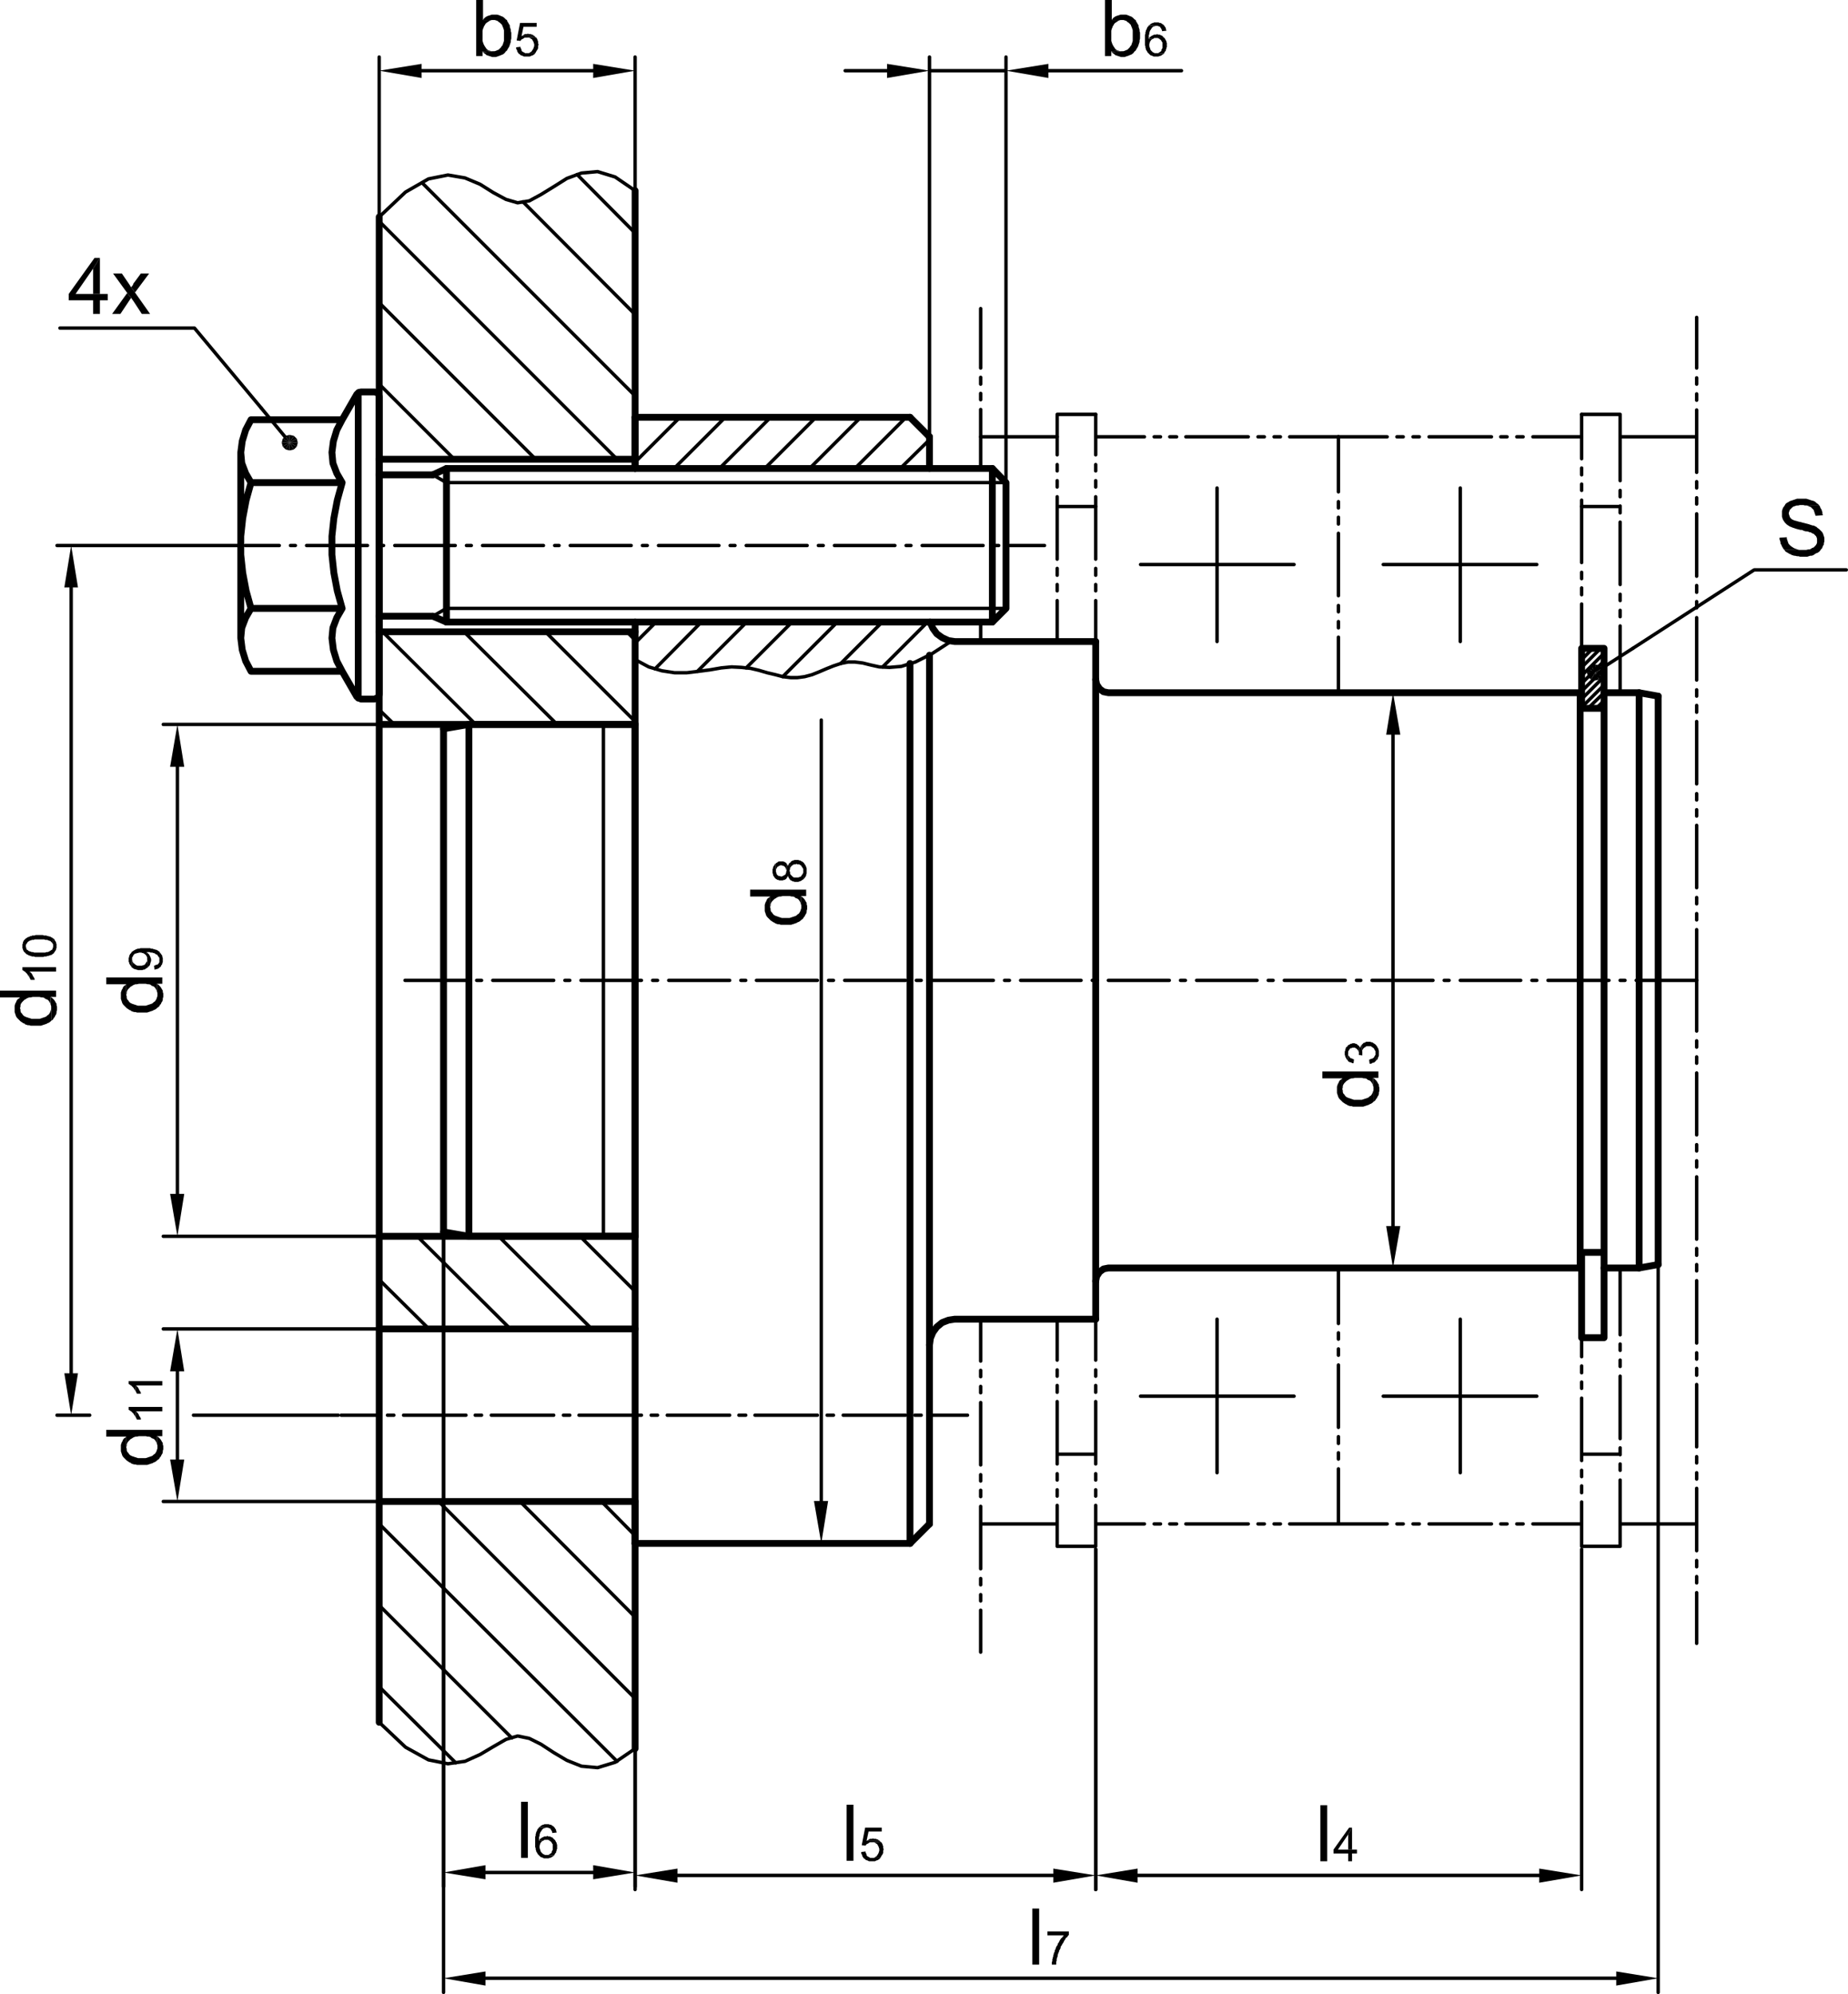 <?xml version="1.0" encoding="UTF-8"?>
<svg xmlns="http://www.w3.org/2000/svg" id="Ebene_1" viewBox="0 0 227.49 245.43">
  <defs>
    <style>.cls-1,.cls-2{fill:#000;stroke-width:0px;}.cls-2{fill-rule:evenodd;}.cls-3{stroke-width:.42px;}.cls-3,.cls-4{fill:none;stroke:#000;stroke-linecap:round;stroke-linejoin:round;}.cls-4{stroke-width:.84px;}</style>
  </defs>
  <path class="cls-3" d="M59.76,243.48h139.2M204.12,156v89.22M54.6,151.92v93.3"></path>
  <polyline class="cls-2" points="59.76 242.64 59.76 244.38 54.6 243.48"></polyline>
  <polyline class="cls-2" points="198.96 242.64 198.96 244.38 204.12 243.48"></polyline>
  <rect class="cls-1" x="127.08" y="234.9" width=".84" height="6.9"></rect>
  <polyline class="cls-2" points="131.58 237.72 128.94 237.72 128.94 238.2 130.92 238.2 130.92 238.26 130.8 238.38 130.74 238.5 130.62 238.56 130.56 238.68 130.5 238.74 130.32 239.1 130.26 239.16 130.2 239.28 130.2 239.34 130.14 239.46 130.08 239.52 129.96 239.76 129.96 239.88 129.9 239.94 129.84 240.06 129.84 240.18 129.72 240.42 129.72 240.54 129.66 240.6 129.66 240.78 129.6 240.9 129.6 241.02 129.54 241.14 129.54 241.38 129.48 241.5 129.48 241.8 130.02 241.8 130.02 241.44 130.08 241.32 130.08 241.08 130.14 240.96 130.14 240.9 130.2 240.78 130.2 240.6 130.26 240.48 130.26 240.42 130.32 240.3 130.38 240.18 130.38 240.06 130.44 240 130.56 239.76 130.56 239.64 130.62 239.52 130.68 239.46 130.8 239.22 130.86 239.16 131.04 238.8 131.1 238.74 131.22 238.5 131.34 238.44 131.4 238.38 131.46 238.26 131.58 238.14"></polyline>
  <path class="cls-3" d="M21.84,146.94v-52.56M46.38,89.16h-26.28M46.38,152.16h-26.28"></path>
  <polyline class="cls-2" points="20.94 146.94 22.68 146.94 21.84 152.16"></polyline>
  <polyline class="cls-2" points="20.94 94.38 22.68 94.38 21.84 89.16"></polyline>
  <polyline class="cls-2" points="19.32 122.04 19.38 122.22 19.38 124.02 19.56 123.9 19.68 123.72 19.74 123.6 19.8 123.6 19.86 123.42 19.98 123.24 20.04 123.06 20.04 122.88 20.1 122.7 20.1 122.28 20.04 122.1 20.04 121.92 19.92 121.74 19.86 121.62 19.74 121.44 19.5 121.2 19.32 121.08"></polyline>
  <polyline class="cls-2" points="14.88 122.52 14.88 122.94 15 123.3 15.06 123.48 15.18 123.66 15.6 124.08 15.96 124.32 16.14 124.38 16.14 124.44 16.5 124.56 16.68 124.56 16.86 124.62 18.12 124.62 18.84 124.38 18.9 124.32 19.08 124.26 19.26 124.14 19.38 124.02 19.38 122.4 19.38 122.58 19.32 122.76 19.26 122.94 19.2 123.06 19.08 123.24 18.9 123.36 18.78 123.48 18.66 123.54 17.94 123.78 16.98 123.78 16.26 123.54 16.02 123.42 15.9 123.3 15.78 123.12 15.66 123 15.6 122.82 15.6 122.64 15.54 122.46 15.54 121.14 15.42 121.26 15.24 121.38 15.12 121.56 15.06 121.74 15 121.8 14.88 122.16 14.88 122.34"></polyline>
  <polyline class="cls-2" points="13.08 120.3 13.08 121.14 15.54 121.14 15.54 122.46 15.6 122.28 15.6 122.1 15.66 121.92 15.78 121.74 16.08 121.44 16.2 121.38 16.38 121.26 16.5 121.2 16.68 121.14 16.86 121.14 17.1 121.08 17.94 121.08 18.18 121.14 18.36 121.14 18.54 121.2 18.66 121.32 18.84 121.38 18.96 121.44 19.08 121.56 19.2 121.74 19.26 121.86 19.32 122.04 19.32 121.08 19.98 121.08 19.98 120.3"></polyline>
  <polyline class="cls-2" points="18.96 118.86 19.02 119.34 19.08 119.34 19.2 119.28 19.32 119.28 19.56 119.16 19.68 119.04 19.8 118.98 19.8 118.92 19.86 118.8 19.92 118.74 19.98 118.62 19.98 118.5 20.04 118.44 20.04 117.9 19.98 117.78 19.98 117.66 19.92 117.54 19.86 117.48 19.8 117.36 19.68 117.24 19.62 118.14 19.62 118.44 19.56 118.5 19.5 118.62 19.44 118.68 19.32 118.74 19.2 118.74 19.14 118.8"></polyline>
  <polyline class="cls-2" points="18 117.6 18.12 117.84 18.12 118.08 18.24 119.04 18.24 118.98 18.36 118.92 18.42 118.8 18.48 118.74 18.48 118.62 18.54 118.5 18.54 118.38 18.6 118.32 18.6 118.02 18.54 117.9 18.54 117.84 18.36 117.48 18.06 117.18"></polyline>
  <polyline class="cls-2" points="16.2 119.04 16.26 119.1 16.38 119.16 16.44 119.22 16.56 119.28 16.68 119.28 16.74 119.34 16.86 119.34 16.98 119.4 17.52 119.4 17.64 119.34 17.76 119.34 17.88 119.28 17.94 119.22 18.06 119.16 18.12 119.1 18.24 119.04 18.12 118.08 18.12 118.26 18.06 118.38 18 118.44 17.94 118.56 17.88 118.62 17.88 118.68 17.76 118.74 17.7 118.8 17.58 118.8 17.46 118.86 16.92 118.86 16.68 118.74 16.56 118.62 16.44 118.56 16.38 118.44 16.32 118.38 16.32 118.26 16.26 118.14 16.26 118.02"></polyline>
  <polyline class="cls-2" points="15.84 118.08 15.84 118.38 15.9 118.44 15.9 118.56 15.96 118.68 16.02 118.74 16.08 118.86 16.14 118.92 16.2 119.04 16.26 118.02 16.26 117.84 16.32 117.78 16.38 117.66 16.44 117.54 16.62 117.36 16.74 117.36 16.86 117.3 16.98 117.3 17.1 117.24 17.4 117.24 17.52 117.3 17.64 117.3 17.7 117.36 17.82 117.42 18 117.6 18.06 117.18 18.42 117.18 18.54 117.24 18.78 117.24 18.84 117.3 18.96 117.3 19.08 117.36 19.14 117.42 19.26 117.48 19.32 117.48 19.38 117.54 19.44 117.66 19.5 117.72 19.56 117.84 19.62 117.9 19.62 118.14 19.68 117.24 19.62 117.12 19.5 117.06 19.44 117 19.2 116.88 19.08 116.88 19.02 116.82 18.9 116.82 18.78 116.76 18.6 116.76 18.48 116.7 17.28 116.7 17.16 116.76 16.92 116.76 16.86 116.82 16.74 116.82 16.68 116.88 16.44 117 16.38 117.06 16.26 117.12 16.2 117.18 16.14 117.3 16.02 117.42 15.96 117.54 15.9 117.66 15.9 117.78 15.84 117.9 15.84 117.96"></polyline>
  <path class="cls-3" d="M8.76,169.02v-96.72M29.82,67.14H7.02M41.64,174.18h-17.82"></path>
  <polyline class="cls-2" points="7.92 169.02 9.6 169.02 8.76 174.18"></polyline>
  <polyline class="cls-2" points="7.92 72.3 9.6 72.3 8.76 67.14"></polyline>
  <polyline class="cls-2" points="6.24 123.66 6.3 123.84 6.3 125.64 6.48 125.52 6.6 125.34 6.66 125.22 6.72 125.22 6.78 125.04 6.9 124.86 6.96 124.68 6.96 124.5 7.02 124.32 7.02 123.9 6.96 123.72 6.96 123.54 6.84 123.36 6.78 123.24 6.66 123.06 6.42 122.82 6.24 122.7"></polyline>
  <polyline class="cls-2" points="1.8 124.14 1.8 124.56 1.86 124.74 1.92 124.92 1.98 125.1 2.1 125.28 2.52 125.7 2.88 125.94 3.06 126 3.06 126.06 3.42 126.18 3.6 126.18 3.78 126.24 5.04 126.24 5.76 126 5.82 125.94 6 125.88 6.18 125.76 6.3 125.64 6.3 124.02 6.3 124.2 6.24 124.38 6.18 124.56 6.12 124.68 6 124.86 5.82 124.98 5.7 125.1 5.58 125.16 4.86 125.4 3.9 125.4 3.18 125.16 2.94 125.04 2.82 124.92 2.7 124.74 2.58 124.62 2.52 124.44 2.52 124.26 2.46 124.08 2.46 122.76 2.34 122.88 2.16 123 2.04 123.18 1.98 123.36 1.92 123.42 1.8 123.78 1.8 123.96"></polyline>
  <polyline class="cls-2" points="0 121.92 0 122.76 2.46 122.76 2.46 124.08 2.52 123.9 2.52 123.72 2.58 123.54 2.7 123.36 3 123.06 3.12 123 3.3 122.88 3.42 122.82 3.6 122.76 3.78 122.76 4.02 122.7 4.86 122.7 5.1 122.76 5.28 122.76 5.46 122.82 5.58 122.94 5.76 123 5.88 123.06 6 123.18 6.12 123.36 6.18 123.48 6.24 123.66 6.24 122.7 6.9 122.7 6.9 121.92"></polyline>
  <polyline class="cls-2" points="3.6 120.24 3.78 120.6 4.26 120.6 4.26 120.48 4.14 120.24 4.08 120.18 4.02 120.06 4.02 120 3.96 119.94 3.9 119.82 3.66 119.58"></polyline>
  <polyline class="cls-2" points="2.76 119.04 2.76 119.4 2.88 119.46 2.94 119.52 3.06 119.58 3.36 119.88 3.42 120 3.48 120.06 3.54 120.18 3.6 120.24 3.66 119.58 6.9 119.58 6.9 119.04"></polyline>
  <polyline class="cls-2" points="3.18 117.36 3.24 117.42 3.48 117.54 3.54 117.6 3.66 117.6 3.72 117.66 3.84 117.66 3.9 117.72 4.2 117.72 4.32 117.78 5.34 117.78 5.46 117.72 5.7 117.72 5.82 117.66 5.94 117.66 6.06 117.6 6.12 117.6 6.24 117.54 6.3 117.54 6.42 117.48 6.54 117.36 6.6 117.36 6.66 117.24 6.72 117.18 6.78 117.06 6.84 117 6.9 116.88 6.9 116.76 6.96 116.7 6.96 116.16 6.9 116.1 6.9 115.98 6.84 115.86 6.78 115.8 6.66 115.56 6.54 115.5 6.54 116.58 6.48 116.7 6.48 116.76 6.42 116.88 6.3 116.94 6.24 117 6.18 117 6.06 117.12 6 117.12 5.88 117.18 5.7 117.18 5.58 117.24 4.2 117.24 4.08 117.18 3.9 117.18 3.78 117.12 3.72 117.12 3.6 117.06 3.54 117.06 3.42 116.94 3.3 116.88 3.24 116.76 3.24 116.64 3.18 116.58 3.18 116.46"></polyline>
  <polyline class="cls-2" points="2.76 116.46 2.76 116.7 2.82 116.82 2.82 116.88 2.94 117.12 3.18 117.36 3.18 116.28 3.24 116.22 3.3 116.1 3.36 116.04 3.42 115.92 3.54 115.86 3.6 115.8 3.66 115.8 3.72 115.74 3.84 115.74 3.9 115.68 4.14 115.68 4.26 115.62 5.46 115.62 5.58 115.68 5.82 115.68 5.94 115.74 6 115.74 6.06 115.8 6.18 115.8 6.42 116.04 6.48 116.16 6.54 116.22 6.54 116.46 6.54 115.5 6.48 115.44 6.24 115.32 6.18 115.26 6 115.26 5.94 115.2 5.82 115.2 5.7 115.14 5.4 115.14 5.28 115.08 4.38 115.08 4.26 115.14 3.96 115.14 3.9 115.2 3.78 115.2 3.54 115.32 3.48 115.32 3.36 115.38 3.3 115.44 3.18 115.5 2.94 115.74 2.82 115.98 2.82 116.1 2.76 116.22 2.76 116.34"></polyline>
  <line class="cls-3" x1="11.04" y1="174.18" x2="7.02" y2="174.18"></line>
  <path class="cls-4" d="M78.18,51.36v6.3M112.02,81.66v108.3M114.42,53.76v3.9"></path>
  <path class="cls-3" d="M114.6,174.18h4.5M112.62,174.18h.78M103.8,174.18h7.68M101.82,174.18h.78M92.94,174.18h7.68M90.96,174.18h.84M82.14,174.18h7.68M80.16,174.18h.78M71.28,174.18h7.68M69.36,174.18h.78M60.48,174.18h7.68M58.5,174.18h.78M49.68,174.18h7.68M47.7,174.18h.78M42,174.18h4.5"></path>
  <line class="cls-4" x1="78.18" y1="189.96" x2="112.02" y2="189.96"></line>
  <path class="cls-3" d="M201.42,120.66h7.44M199.44,120.66h.6M190.56,120.66h7.5M188.58,120.66h.6M179.76,120.66h7.44M177.78,120.66h.6M168.9,120.66h7.5M166.98,120.66h.54M158.1,120.66h7.5M156.12,120.66h.6M147.3,120.66h7.44M145.32,120.66h.6M136.44,120.66h7.5M134.46,120.66h.6M125.64,120.66h7.44M123.66,120.66h.6M114.78,120.66h7.5M112.8,120.66h.6M103.98,120.66h7.5M102,120.66h.6M93.12,120.66h7.5M91.2,120.66h.6M82.32,120.66h7.5M80.34,120.66h.6M71.52,120.66h7.44M69.54,120.66h.6M60.66,120.66h7.5M58.68,120.66h.6M49.86,120.66h7.5"></path>
  <path class="cls-4" d="M54.6,89.7v61.92M78.18,89.16v63M57.72,89.16v63"></path>
  <line class="cls-3" x1="74.28" y1="89.16" x2="74.28" y2="152.16"></line>
  <path class="cls-4" d="M194.7,79.8h2.76M194.7,87.18h2.76M194.7,154.14h2.76M197.46,154.14v10.5h-2.76M197.46,79.8v7.38M194.7,164.64v-10.5M194.52,87.18h.18v-7.38M194.7,154.14h-.18M194.52,85.26v70.8M197.46,87.18v66.96M201.78,85.26v70.8M204.12,85.68v69.96M134.88,83.64v74.04M134.88,78.96v83.4M78.18,89.16h-20.46l-3.12.54M78.18,152.16h-20.46l-3.12-.54"></path>
  <path class="cls-3" d="M194.7,80.22l.42-.42M194.7,81.18l1.38-1.38M194.7,82.14l2.34-2.34M194.7,83.16l2.76-2.76M194.7,84.12l2.76-2.76M194.7,85.08l2.76-2.76M194.7,86.04l2.76-2.76M194.7,87.06l2.76-2.76M195.48,87.18l1.98-1.92M196.5,87.18l.96-.96"></path>
  <path class="cls-4" d="M78.18,51.36h33.84M114.48,76.56l.36.78.48.66.66.48.78.36.78.12h17.34M204.12,85.68l-2.34-.42h-4.32M134.88,83.64l.12.6.36.54.48.36.6.12M136.44,85.26h58.08M204.12,155.64l-2.34.42h-4.32M194.52,156.06h-58.08l-.6.12-.48.36-.36.54-.12.6M117.54,162.36h17.34M117.54,162.36l-.78.12-.78.3-.66.54-.48.66-.3.72-.12.84M112.02,189.96l2.4-2.4"></path>
  <path class="cls-3" d="M108.66,82.08l5.52-5.52M103.5,81.66l5.1-5.1M96.36,83.28l6.72-6.72M91.86,82.2l5.64-5.64M85.86,82.62l6.06-6.06M80.64,82.32l5.7-5.76M78.18,79.14l2.58-2.58M110.82,57.66l3.6-3.54M105.24,57.66l6.3-6.3M99.66,57.66l6.3-6.3M94.14,57.66l6.3-6.3M88.56,57.66l6.3-6.3M82.98,57.66l6.3-6.3M78.18,56.88l5.52-5.52"></path>
  <path class="cls-4" d="M78.18,23.46v34.2M46.68,26.7v185.28M112.02,51.36l2.4,2.4"></path>
  <path class="cls-3" d="M78.18,81.18l1.68.9,1.62.48,1.56.24h1.5l1.5-.18,1.38-.18,1.38-.24,1.26-.12,1.2.06,1.14.12,1.02.24,1.02.3,1.02.24.9.24.96.12h.84l.9-.12.9-.24.9-.36.84-.36.9-.36.9-.3.9-.18h.84l.96.12.96.24,1.08.24,1.26.06,1.44-.12,1.74-.54,2.04-1.02,2.4-1.56M46.68,26.7l3.24-3.06,2.82-1.62,2.4-.48,2.1.36,1.86.78,1.62,1.02,1.56.84,1.44.42,1.44-.24,1.44-.78,1.56-.96,1.62-1.02,1.8-.66,1.98-.18,2.16.66,2.46,1.68"></path>
  <path class="cls-4" d="M78.18,89.16h-31.5M46.68,56.52h31.5M46.68,77.76h31.5"></path>
  <polyline class="cls-3" points="46.68 211.98 49.92 215.04 52.74 216.6 55.14 217.08 57.24 216.78 59.1 215.94 60.72 214.98 62.28 214.08 63.72 213.66 65.16 213.96 66.6 214.68 68.16 215.7 69.78 216.66 71.58 217.38 73.56 217.56 75.72 216.9 78.18 215.22"></polyline>
  <path class="cls-4" d="M114.42,165.54v-84.9,106.92M78.18,152.16h-31.5M78.18,184.8v30.42"></path>
  <path class="cls-3" d="M164.76,78.42v6.84M164.76,76.5v.78M164.76,74.52v.78M164.76,65.64v7.68M164.76,63.66v.84M164.76,61.74v.78M164.76,53.76v6.78M194.7,56.46v-5.46M194.7,58.44v-.84M194.7,60.36v-.78M194.7,69.24v-7.68M194.7,71.22v-.78M194.7,73.2v-.84M194.7,79.8v-5.46M134.88,73.92v5.04M134.88,71.94v.78M134.88,69.96v.84M134.88,61.14v7.68M134.88,59.16v.78M134.88,57.18v.78M134.88,51v4.98"></path>
  <line class="cls-4" x1="78.18" y1="76.56" x2="78.18" y2="189.96"></line>
  <path class="cls-3" d="M149.82,162.36v9.48h-9.42M149.82,181.26v-9.42h9.48M179.76,162.36v9.48h-9.48M179.76,181.26v-9.42h9.42M179.76,78.96v-9.48h9.42M179.76,60.06v9.42h-9.48M140.4,69.48h9.42v-9.42M149.82,78.96v-9.48h9.48"></path>
  <path class="cls-4" d="M46.68,184.8h31.5M46.68,163.56h31.5"></path>
  <path class="cls-3" d="M21.84,179.64v-10.86M46.38,163.56h-26.28M46.38,184.8h-26.28M78.18,78.78l-1.02-1.02M78.18,88.8l-11.04-11.04M68.58,89.16l-11.46-11.4M58.56,89.16l-11.46-11.4M48.54,89.16l-1.86-1.8M78.18,158.94l-6.78-6.78M72.84,163.56l-11.46-11.4M62.82,163.56l-11.46-11.4M52.8,163.56l-6.12-6.06M188.7,53.76h6M186.72,53.76h.78M184.74,53.76h.78M175.92,53.76h7.68M173.94,53.76h.78M171.96,53.76h.78M164.76,53.76h6M120.72,53.76h9.42"></path>
  <polyline class="cls-2" points="20.94 179.64 22.68 179.64 21.84 184.8"></polyline>
  <polyline class="cls-2" points="20.94 168.78 22.68 168.78 21.84 163.56"></polyline>
  <polyline class="cls-2" points="19.32 177.72 19.38 177.9 19.38 179.7 19.56 179.58 19.68 179.4 19.74 179.28 19.8 179.28 19.86 179.1 19.98 178.92 20.04 178.74 20.04 178.56 20.1 178.38 20.1 177.96 20.04 177.78 20.04 177.6 19.92 177.42 19.86 177.3 19.74 177.12 19.5 176.88 19.32 176.76"></polyline>
  <polyline class="cls-2" points="14.88 178.2 14.88 178.62 15.06 179.16 15.18 179.34 15.6 179.76 15.96 180 16.14 180.06 16.14 180.12 16.5 180.24 16.68 180.24 16.86 180.3 18.12 180.3 18.84 180.06 18.9 180 19.08 179.94 19.26 179.82 19.38 179.7 19.38 178.08 19.38 178.26 19.26 178.62 19.2 178.74 19.08 178.92 18.9 179.04 18.78 179.16 18.66 179.22 17.94 179.46 16.98 179.46 16.26 179.22 16.02 179.1 15.9 178.98 15.78 178.8 15.66 178.68 15.6 178.5 15.6 178.32 15.54 178.14 15.54 176.82 15.42 176.94 15.24 177.06 15.12 177.24 15.06 177.42 15 177.48 14.88 177.84 14.88 178.02"></polyline>
  <polyline class="cls-2" points="13.08 175.98 13.08 176.82 15.54 176.82 15.54 178.14 15.6 177.96 15.6 177.78 15.66 177.6 15.78 177.42 16.08 177.12 16.2 177.06 16.38 176.94 16.5 176.88 16.68 176.82 16.86 176.82 17.1 176.76 17.94 176.76 18.18 176.82 18.36 176.82 18.54 176.88 18.66 177 18.84 177.06 18.96 177.12 19.08 177.24 19.2 177.42 19.26 177.54 19.32 177.72 19.32 176.76 19.98 176.76 19.98 175.98"></polyline>
  <polyline class="cls-2" points="16.68 174.36 16.86 174.72 17.34 174.72 17.34 174.6 17.22 174.36 17.16 174.3 17.1 174.18 17.1 174.12 17.04 174.06 16.98 173.94 16.74 173.7"></polyline>
  <polyline class="cls-2" points="15.84 173.16 15.84 173.52 15.96 173.58 16.02 173.64 16.14 173.7 16.44 174 16.5 174.12 16.56 174.18 16.62 174.3 16.68 174.36 16.74 173.7 19.98 173.7 19.98 173.16"></polyline>
  <polyline class="cls-2" points="16.68 171.18 16.86 171.54 17.34 171.54 17.34 171.42 17.22 171.18 17.16 171.12 17.1 171 17.1 170.94 17.04 170.88 16.98 170.76 16.74 170.52"></polyline>
  <polyline class="cls-2" points="15.84 169.98 15.84 170.34 15.96 170.4 16.02 170.46 16.14 170.52 16.44 170.82 16.5 170.94 16.56 171 16.62 171.12 16.68 171.18 16.74 170.52 19.98 170.52 19.98 169.98"></polyline>
  <path class="cls-3" d="M51.9,8.7h21.12M78.18,23.1V7.02M46.68,26.34V7.02"></path>
  <polyline class="cls-2" points="51.9 7.86 51.9 9.6 46.68 8.7"></polyline>
  <polyline class="cls-2" points="73.02 7.86 73.02 9.6 78.18 8.7"></polyline>
  <polyline class="cls-2" points="60.3 6.24 59.4 6.3 59.46 6.42 60.72 6.3 60.48 6.3"></polyline>
  <polyline class="cls-2" points="60.84 1.8 60.54 1.8 60 1.98 59.88 2.04 59.7 2.16 59.58 2.28 59.46 2.46 60.9 2.46 61.26 2.58 61.38 2.7 61.56 2.82 61.8 3.06 61.86 3.24 61.92 3.36 62.04 3.72 62.04 5.04 61.98 5.22 61.86 5.58 61.74 5.7 61.68 5.82 61.38 6.12 61.2 6.18 61.08 6.24 60.9 6.3 60.72 6.3 59.46 6.42 59.58 6.54 59.76 6.66 59.88 6.78 60.6 7.02 61.02 7.02 61.56 6.84 61.68 6.78 61.86 6.72 62.04 6.6 62.16 6.48 62.28 6.3 62.34 6.3 62.46 6.12 62.52 6 62.64 5.82 62.7 5.7 62.76 5.52 62.88 5.16 62.88 4.98 62.94 4.74 62.94 4.02 62.88 3.84 62.88 3.66 62.76 3.3 62.76 3.12 62.64 2.94 62.58 2.82 62.46 2.64 62.4 2.46 62.28 2.4 62.04 2.16 61.86 2.04 61.68 1.98 61.56 1.92 61.2 1.8 61.02 1.8"></polyline>
  <polyline class="cls-2" points="59.46 0 58.62 0 58.62 6.9 59.4 6.9 59.4 6.3 60.3 6.24 60.12 6.18 60 6.12 59.88 6 59.64 5.64 59.52 5.4 59.4 5.04 59.4 3.78 59.46 3.54 59.52 3.42 59.58 3.24 59.7 3.06 59.76 2.94 59.88 2.82 60.24 2.58 60.36 2.52 60.54 2.46 60.72 2.46 59.46 2.46"></polyline>
  <polyline class="cls-2" points="64.08 5.76 63.54 5.82 63.54 6 63.6 6.12 63.66 6.18 63.66 6.3 63.72 6.42 63.78 6.48 63.84 6.6 63.96 6.66 64.08 6.78 64.2 6.84 64.26 6.84 64.5 6.96 65.22 6.96 65.46 6.84 65.52 6.84 65.64 6.78 65.7 6.72 65.82 6.66 65.88 6.54 64.62 6.54 64.56 6.48 64.32 6.36 64.2 6.24 64.2 6.12 64.08 5.88"></polyline>
  <polyline class="cls-2" points="65.88 4.56 64.86 4.62 65.1 4.62 65.34 4.74 65.4 4.8 65.52 4.86 65.52 4.92 65.58 4.98 65.7 5.22 65.7 5.28 65.76 5.4 65.76 5.7 65.7 5.82 65.7 5.88 65.64 6 65.58 6.12 65.52 6.18 65.46 6.3 65.4 6.36 65.28 6.42 65.22 6.48 65.1 6.54 64.86 6.54 65.88 6.54 65.94 6.48 66.06 6.24 66.12 6.18 66.24 5.94 66.24 5.64 66.3 5.52 66.3 5.46 66.24 5.34 66.24 5.1 66.18 4.98 66.18 4.92 66.06 4.68 66 4.62"></polyline>
  <polyline class="cls-2" points="64.98 4.14 64.86 4.2 64.62 4.2 64.5 4.26 64.44 4.32 64.2 4.44 65.82 4.44 65.7 4.38 65.64 4.32 65.52 4.26 65.46 4.26 65.34 4.2 65.1 4.2"></polyline>
  <polyline class="cls-2" points="66.06 2.82 64.02 2.82 63.6 4.98 64.08 5.04 64.14 4.92 64.2 4.86 64.44 4.74 64.5 4.68 64.62 4.62 64.86 4.62 65.88 4.56 65.82 4.44 64.2 4.44 64.44 3.3 66.06 3.3"></polyline>
  <path class="cls-3" d="M7.38,40.38h16.56l8.22,9.84M78.18,189l-4.14-4.2M78.18,199.02l-14.16-14.22M78.18,209.04l-24.18-24.24M75.96,216.78l-29.28-29.22M63,213.9l-16.32-16.32M56.1,216.96l-9.42-9.36M78.18,28.68l-7.14-7.2M78.18,38.7l-13.8-13.86M78.18,48.72l-26.22-26.22M75.96,56.52l-29.28-29.28M65.94,56.52l-19.26-19.26M55.92,56.52l-9.24-9.24"></path>
  <polyline class="cls-2" points="36.66 54.48 36.54 54 35.64 54.48"></polyline>
  <polyline class="cls-2" points="36.54 54 36.18 53.64 35.64 54.48"></polyline>
  <polyline class="cls-2" points="36.18 53.64 35.64 53.52 35.64 54.48"></polyline>
  <polyline class="cls-2" points="35.64 53.52 35.16 53.64 35.64 54.48"></polyline>
  <polyline class="cls-2" points="35.16 53.64 34.8 54 35.64 54.48"></polyline>
  <polyline class="cls-2" points="34.8 54 34.68 54.48 35.64 54.48"></polyline>
  <polyline class="cls-2" points="34.68 54.48 34.8 54.96 35.64 54.48"></polyline>
  <polyline class="cls-2" points="34.8 54.96 35.16 55.32 35.64 54.48"></polyline>
  <polyline class="cls-2" points="35.16 55.32 35.64 55.44 35.64 54.48"></polyline>
  <polyline class="cls-2" points="35.64 55.44 36.18 55.32 35.64 54.48"></polyline>
  <polyline class="cls-2" points="36.18 55.32 36.54 54.96 35.64 54.48"></polyline>
  <polyline class="cls-2" points="36.54 54.96 36.66 54.48 35.64 54.48"></polyline>
  <line class="cls-3" x1="35.04" y1="53.7" x2="32.16" y2="50.22"></line>
  <polyline class="cls-2" points="12.3 31.74 11.64 31.74 8.46 36.18 8.46 36.96 11.46 36.96 11.46 38.64 12.3 38.64 12.3 36.96 13.26 36.96 13.26 36.18 9.3 36.18 11.46 33.06"></polyline>
  <polyline class="cls-2" points="12.3 31.74 11.46 33.06 11.46 36.18 9.3 36.18 12.3 36.18"></polyline>
  <polyline class="cls-2" points="15.66 36.06 13.8 38.64 14.82 38.64 16.14 36.66"></polyline>
  <polyline class="cls-2" points="15 33.66 13.92 33.66 15.66 36.06 16.14 36.66 16.44 37.08 17.46 38.64 18.48 38.64 16.62 36 16.14 35.34 16.08 35.28 16.02 35.16 15.78 34.8"></polyline>
  <polyline class="cls-2" points="18.36 33.66 17.34 33.66 16.5 34.8 16.44 34.86 16.38 35.04 16.26 35.22 16.14 35.34 16.62 36"></polyline>
  <path class="cls-3" d="M59.76,230.46h13.26M78.18,215.58v16.62M54.6,151.92v80.28M120.72,187.56h9.42M134.88,190.32h-4.74M134.88,178.98h-4.74M130.14,167.4v-5.04M130.14,169.38v-.78M130.14,171.36v-.84M130.14,180.18v-7.68M130.14,182.16v-.78M130.14,184.14v-.78M130.14,190.32v-5.04M130.14,167.4v-5.04M130.14,169.38v-.78M130.14,171.36v-.84M130.14,180.18v-7.68M130.14,182.16v-.78M130.14,184.14v-.78M130.14,190.32v-5.04M134.88,167.4v-5.04M134.88,169.38v-.78M134.88,171.36v-.84M134.88,180.18v-7.68M134.88,182.16v-.78M134.88,184.14v-.78M134.88,190.32v-5.04M120.72,198.18v5.16M120.72,196.26v.78M120.72,194.28v.78M120.72,185.4v7.68M120.72,183.42v.78M120.72,181.5v.78M120.72,172.62v7.68M120.72,170.64v.78M120.72,168.66v.78M120.72,162.36v5.16M158.76,187.56h6M156.84,187.56h.78M154.86,187.56h.78M145.98,187.56h7.68M144,187.56h.84M142.08,187.56h.78M134.88,187.56h6M164.76,162.9v-6.84M164.76,164.82v-.78M164.76,166.8v-.78M164.76,175.68v-7.68M164.76,177.66v-.84M164.76,179.58v-.78M164.76,187.56v-6.78M199.44,187.56h9.42M199.44,190.32h-4.74M199.44,178.98h-4.74M194.7,184.86v5.46M194.7,182.88v.84M194.7,180.96v.78M194.7,172.08v7.68M194.7,170.1v.78M194.7,168.12v.84M194.7,161.52v5.46M199.44,182.16v8.16M199.44,180.18v.78M199.44,178.2v.84M199.44,169.38v7.68M199.44,167.4v.78M199.44,165.42v.78M199.44,156.06v8.22M188.7,187.56h6M186.72,187.56h.78M184.74,187.56h.78M175.92,187.56h7.68M173.94,187.56h.78M171.96,187.56h.78M164.76,187.56h6M208.86,196.02v6.24M208.86,194.04v.78M208.86,192.06v.78M208.86,183.18v7.68M208.86,181.26v.78M208.86,179.28v.78M208.86,170.4v7.68M208.86,168.42v.84M208.86,166.5v.78M208.86,157.62v7.68M208.86,155.64v.78M208.86,153.66v.84M208.86,144.84v7.68M208.86,142.86v.78M208.86,140.88v.78M208.86,132.06v7.62M208.86,130.08v.78M208.86,128.1v.78M208.86,120.66v6.24M199.44,53.76h9.42M158.76,53.76h6M156.84,53.76h.78M154.86,53.76h.78M145.98,53.76h7.68M144,53.76h.84M142.08,53.76h.78M134.88,53.76h6M134.88,62.34h-4.74M130.14,73.92v5.04M130.14,71.94v.78M130.14,69.96v.84M130.14,61.14v7.68M130.14,59.16v.78M130.14,57.18v.78M130.14,51v4.98M130.14,73.92v5.04M130.14,71.94v.78M130.14,69.96v.84M130.14,61.14v7.68M130.14,59.16v.78M130.14,57.18v.78M134.88,51h-4.74v4.98M199.44,59.16v-8.16h-4.74M199.44,61.14v-.78M199.44,63.12v-.84M199.44,71.94v-7.68M199.44,73.92v-.78M199.44,75.9v-.78M199.44,85.26v-8.22M199.44,62.34h-4.74M208.86,45.3v-6.24M208.86,47.28v-.78M208.86,49.26v-.78M208.86,58.14v-7.68M208.86,60.06v-.78M208.86,62.04v-.78M208.86,70.92v-7.68M208.86,72.9v-.84M208.86,74.82v-.78M208.86,83.7v-7.68M208.86,85.68v-.78M208.86,87.66v-.84M208.86,96.48v-7.68M208.86,98.46v-.78M208.86,100.44v-.78M208.86,109.26v-7.68M208.86,111.24v-.78M208.86,113.22v-.78M208.86,120.66v-6.24M120.72,78.96v-2.4"></path>
  <polyline class="cls-2" points="59.76 229.56 59.76 231.3 54.6 230.46"></polyline>
  <polyline class="cls-2" points="73.02 229.56 73.02 231.3 78.18 230.46"></polyline>
  <rect class="cls-1" x="64.14" y="221.76" width=".84" height="6.9"></rect>
  <polyline class="cls-2" points="68.22 226.38 67.26 226.44 67.44 226.44 67.68 226.56 67.74 226.62 67.86 226.68 67.86 226.74 67.92 226.8 67.98 226.92 68.04 226.98 68.04 227.7 67.98 227.76 67.92 227.88 67.92 228 67.8 228.12 67.68 228.18 67.62 228.24 67.5 228.3 67.26 228.3 68.22 228.36 68.34 228.12 68.46 228 68.46 227.88 68.52 227.76 68.52 227.64 68.58 227.58 68.58 227.04 68.52 226.92 68.52 226.8 68.46 226.74 68.34 226.5 68.28 226.44"></polyline>
  <polyline class="cls-2" points="67.38 225.96 67.26 226.02 67.02 226.02 66.66 226.2 66.6 226.26 66.48 226.32 66.36 226.56 66.84 226.56 66.96 226.5 67.02 226.44 67.26 226.44 68.22 226.38 67.98 226.14 67.92 226.14 67.68 226.02 67.5 226.02"></polyline>
  <polyline class="cls-2" points="66.36 224.88 66.3 225 66.18 225.12 66.12 225.24 66.12 225.3 66.06 225.42 66 225.48 66 225.6 65.94 225.72 65.94 225.9 65.88 226.08 65.88 227.34 65.94 227.46 65.94 227.64 66 227.76 66 227.88 66.06 227.94 66.12 228.06 66.18 228.12 66.18 228.18 66.54 228.54 66.66 228.6 66.72 228.6 66.96 228.72 67.56 228.72 67.62 228.66 67.74 228.66 67.98 228.54 68.04 228.48 68.16 228.42 68.22 228.36 67.26 228.3 67.08 228.3 66.84 228.18 66.6 227.94 66.54 227.82 66.54 227.76 66.48 227.64 66.48 227.58 66.42 227.46 66.42 227.16 66.48 227.04 66.48 226.92 66.54 226.86 66.6 226.74 66.72 226.62 66.84 226.56 66.36 226.56 66.36 226.08 66.42 225.96 66.42 225.78 66.48 225.66 66.48 225.6 66.54 225.48 66.6 225.42 66.66 225.3 66.72 225.24 66.78 225.12 66.9 225.06 66.96 225 67.08 225 67.2 224.94 67.32 224.94"></polyline>
  <polyline class="cls-2" points="67.32 224.52 67.02 224.52 66.9 224.58 66.84 224.58 66.6 224.7 66.48 224.82 66.36 224.88 67.32 224.94 67.44 224.94 67.56 225 67.62 225 67.74 225.06 67.8 225.18 67.86 225.24 67.98 225.48 67.98 225.6 68.52 225.54 68.52 225.48 68.46 225.36 68.46 225.24 68.4 225.12 68.34 225.06 68.28 224.94 68.1 224.76 67.98 224.7 67.92 224.64 67.8 224.58 67.68 224.58 67.56 224.52 67.44 224.52"></polyline>
  <path class="cls-3" d="M83.4,230.82h46.26M134.88,190.68v41.88M78.18,215.58v16.98"></path>
  <polyline class="cls-2" points="83.4 229.98 83.4 231.72 78.18 230.82"></polyline>
  <polyline class="cls-2" points="129.66 229.98 129.66 231.72 134.88 230.82"></polyline>
  <rect class="cls-1" x="104.22" y="222.12" width=".84" height="6.9"></rect>
  <polyline class="cls-2" points="106.56 227.88 106.02 227.94 106.02 228.12 106.08 228.24 106.14 228.3 106.14 228.42 106.2 228.54 106.26 228.6 106.32 228.72 106.44 228.78 106.56 228.9 106.68 228.96 106.74 228.96 106.98 229.08 107.7 229.08 107.94 228.96 108 228.96 108.12 228.9 108.18 228.84 108.3 228.78 108.36 228.66 107.1 228.66 107.04 228.6 106.8 228.48 106.68 228.36 106.68 228.24 106.56 228"></polyline>
  <polyline class="cls-2" points="108.36 226.68 107.34 226.74 107.58 226.74 107.82 226.86 107.88 226.92 108 226.98 108 227.04 108.06 227.1 108.18 227.34 108.18 227.4 108.24 227.52 108.24 227.82 108.18 227.94 108.18 228 108.06 228.24 108 228.3 107.94 228.42 107.88 228.48 107.76 228.54 107.7 228.6 107.58 228.66 107.34 228.66 108.36 228.66 108.42 228.6 108.54 228.36 108.6 228.3 108.72 228.06 108.72 227.76 108.78 227.64 108.78 227.58 108.72 227.46 108.72 227.22 108.66 227.1 108.66 227.04 108.54 226.8 108.48 226.74"></polyline>
  <polyline class="cls-2" points="107.46 226.26 107.34 226.32 107.1 226.32 106.98 226.38 106.92 226.44 106.68 226.56 108.3 226.56 108.18 226.5 108.12 226.44 108 226.38 107.94 226.38 107.82 226.32 107.58 226.32"></polyline>
  <polyline class="cls-2" points="108.54 224.94 106.5 224.94 106.08 227.1 106.56 227.16 106.62 227.04 106.68 226.98 106.92 226.86 106.98 226.8 107.1 226.74 107.34 226.74 108.36 226.68 108.3 226.56 106.68 226.56 106.92 225.42 108.54 225.42"></polyline>
  <path class="cls-3" d="M140.04,230.82h49.44M194.7,190.68v41.88M134.88,190.68v41.88"></path>
  <polyline class="cls-2" points="140.04 229.98 140.04 231.72 134.88 230.82"></polyline>
  <polyline class="cls-2" points="189.48 229.98 189.48 231.72 194.7 230.82"></polyline>
  <rect class="cls-1" x="162.54" y="222.18" width=".84" height="6.9"></rect>
  <polyline class="cls-2" points="166.44 224.94 166.08 224.94 164.16 227.64 164.16 228.12 165.96 228.12 165.96 229.08 166.44 229.08 166.44 228.12 167.04 228.12 167.04 227.64 164.7 227.64 165.96 225.78"></polyline>
  <polyline class="cls-2" points="166.44 224.94 165.96 225.78 165.96 227.64 164.7 227.64 166.44 227.64"></polyline>
  <path class="cls-3" d="M101.1,184.74v-96.12M95.46,189.96h7.38"></path>
  <polyline class="cls-2" points="100.2 184.74 101.94 184.74 101.1 189.96"></polyline>
  <polyline class="cls-2" points="98.58 111.24 98.64 111.42 98.64 113.22 98.82 113.1 98.94 112.92 99 112.8 99.06 112.8 99.12 112.62 99.24 112.44 99.3 112.26 99.3 112.08 99.36 111.9 99.36 111.48 99.3 111.3 99.3 111.12 99.18 110.94 99.12 110.82 99 110.64 98.76 110.4 98.58 110.28"></polyline>
  <polyline class="cls-2" points="94.14 111.72 94.14 112.14 94.32 112.68 94.44 112.86 94.86 113.28 95.22 113.52 95.4 113.58 95.4 113.64 95.76 113.76 95.94 113.76 96.12 113.82 97.38 113.82 98.1 113.58 98.16 113.52 98.34 113.46 98.52 113.34 98.64 113.22 98.64 111.6 98.64 111.78 98.52 112.14 98.46 112.26 98.34 112.44 98.16 112.56 98.04 112.68 97.92 112.74 97.2 112.98 96.24 112.98 95.52 112.74 95.28 112.62 95.16 112.5 95.04 112.32 94.92 112.2 94.86 112.02 94.86 111.84 94.8 111.66 94.8 110.34 94.68 110.46 94.5 110.58 94.38 110.76 94.32 110.94 94.26 111 94.14 111.36 94.14 111.54"></polyline>
  <polyline class="cls-2" points="92.34 109.5 92.34 110.34 94.8 110.34 94.8 111.66 94.86 111.48 94.86 111.3 94.92 111.12 95.04 110.94 95.34 110.64 95.46 110.58 95.64 110.46 95.76 110.4 95.94 110.34 96.12 110.34 96.36 110.28 97.2 110.28 97.44 110.34 97.62 110.34 97.8 110.4 97.92 110.52 98.1 110.58 98.22 110.64 98.34 110.76 98.46 110.94 98.52 111.06 98.58 111.24 98.58 110.28 99.24 110.28 99.24 109.5"></polyline>
  <polyline class="cls-2" points="97.2 106.2 97.2 107.22 97.2 107.1 97.26 106.98 97.26 106.86 97.32 106.74 97.38 106.68 97.44 106.56 97.56 106.5 97.62 106.44 97.74 106.38 97.92 106.38 98.04 106.32 98.16 106.38 98.4 106.38 98.46 106.44 98.58 106.5 98.64 106.56 98.7 106.68 98.76 106.74 98.82 106.86 98.88 106.92 98.88 107.16 98.94 108.18 99.06 108.06 99.12 107.94 99.18 107.88 99.24 107.76 99.24 107.64 99.3 107.52 99.3 106.86 99.24 106.74 99.24 106.68 99.12 106.44 99.06 106.38 99 106.26 98.82 106.08 98.58 105.96 98.52 105.9 98.4 105.9 98.28 105.84 97.8 105.84 97.68 105.9 97.62 105.9 97.38 106.02 97.32 106.14"></polyline>
  <polyline class="cls-2" points="95.52 106.26 95.52 107.22 95.52 106.98 95.58 106.92 95.7 106.68 95.76 106.68 95.82 106.62 96.06 106.5 96.24 106.5 96.36 106.56 96.42 106.56 96.54 106.62 96.66 106.74 96.72 106.86 96.78 106.98 96.78 107.04 96.84 107.16 96.84 106.32 96.78 106.2 96.66 106.14 96.6 106.08 96.54 106.08 96.42 106.02 95.88 106.02 95.76 106.08 95.7 106.14 95.58 106.2"></polyline>
  <polyline class="cls-2" points="95.1 107.22 95.1 107.46 95.16 107.58 95.16 107.7 95.22 107.82 95.28 107.88 95.34 108 95.52 108.18 95.64 108.24 95.7 108.3 95.82 108.3 95.94 108.36 96.36 108.36 96.48 108.3 96.6 108.3 96.66 108.24 96.78 108.18 96.84 108.06 96.9 108 97.02 107.76 97.02 107.88 97.14 108.12 97.2 108.18 97.26 108.3 97.5 108.42 97.56 108.48 97.68 108.48 97.8 108.54 98.28 108.54 98.4 108.48 98.46 108.48 98.7 108.36 98.76 108.3 98.88 108.24 98.94 108.18 98.88 107.16 98.88 107.4 98.76 107.64 98.7 107.7 98.64 107.82 98.58 107.88 98.46 107.94 98.4 107.94 98.28 108 97.74 108 97.62 107.94 97.32 107.64 97.26 107.52 97.26 107.34 97.2 107.22 97.2 106.2 97.14 106.26 97.02 106.5 97.02 106.62 96.9 106.38 96.84 106.32 96.84 107.16 96.78 107.28 96.78 107.4 96.72 107.52 96.72 107.58 96.6 107.7 96.54 107.7 96.48 107.76 96.24 107.88 96.12 107.88 96 107.82 95.88 107.82 95.76 107.76 95.64 107.64 95.58 107.52 95.58 107.4 95.52 107.34 95.52 106.26 95.4 106.32 95.4 106.38 95.34 106.44 95.28 106.56 95.22 106.62 95.16 106.74 95.16 106.86 95.1 106.98 95.1 107.1"></polyline>
  <path class="cls-3" d="M171.48,150.9v-60.48M171.18,85.26h-1.38M171.18,156.06h-1.38"></path>
  <polyline class="cls-2" points="170.64 150.9 172.38 150.9 171.48 156.06"></polyline>
  <polyline class="cls-2" points="170.64 90.42 172.38 90.42 171.48 85.26"></polyline>
  <polyline class="cls-2" points="169.02 133.62 169.08 133.8 169.08 135.6 169.26 135.48 169.38 135.3 169.44 135.18 169.5 135.18 169.56 135 169.68 134.82 169.74 134.64 169.74 134.46 169.8 134.28 169.8 133.86 169.74 133.68 169.74 133.5 169.62 133.32 169.56 133.2 169.44 133.02 169.2 132.78 169.02 132.66"></polyline>
  <polyline class="cls-2" points="164.58 134.1 164.58 134.52 164.76 135.06 164.88 135.24 165.3 135.66 165.66 135.9 165.84 135.96 165.84 136.02 166.2 136.14 166.38 136.14 166.56 136.2 167.82 136.2 168.54 135.96 168.6 135.9 168.78 135.84 168.96 135.72 169.08 135.6 169.08 133.98 169.08 134.16 168.96 134.52 168.9 134.64 168.78 134.82 168.6 134.94 168.48 135.06 168.36 135.12 167.64 135.36 166.68 135.36 165.96 135.12 165.72 135 165.6 134.88 165.48 134.7 165.36 134.58 165.3 134.4 165.3 134.22 165.24 134.04 165.24 132.72 165.12 132.84 164.94 132.96 164.82 133.14 164.76 133.32 164.7 133.38 164.58 133.74 164.58 133.92"></polyline>
  <polyline class="cls-2" points="162.78 131.88 162.78 132.72 165.24 132.72 165.24 134.04 165.3 133.86 165.3 133.68 165.36 133.5 165.48 133.32 165.78 133.02 165.9 132.96 166.08 132.84 166.2 132.78 166.38 132.72 166.56 132.72 166.8 132.66 167.64 132.66 167.88 132.72 168.06 132.72 168.24 132.78 168.36 132.9 168.54 132.96 168.66 133.02 168.78 133.14 168.9 133.32 168.96 133.44 169.02 133.62 169.02 132.66 169.68 132.66 169.68 131.88"></polyline>
  <polyline class="cls-2" points="168.54 130.44 168.6 130.92 168.78 130.92 168.9 130.86 168.96 130.8 169.08 130.8 169.2 130.74 169.38 130.56 169.32 129.6 169.32 129.84 169.26 129.9 169.14 130.14 169.08 130.2 168.96 130.26 168.9 130.32 168.78 130.32 168.66 130.38"></polyline>
  <polyline class="cls-2" points="167.64 128.58 167.7 129.54 167.7 129.24 167.76 129.18 167.82 129.06 167.94 128.94 168.06 128.88 168.12 128.82 168.24 128.76 168.72 128.76 168.84 128.82 168.9 128.88 169.02 128.94 169.14 129.06 169.26 129.3 169.32 129.36 169.32 129.6 169.38 130.56 169.56 130.38 169.62 130.26 169.62 130.2 169.74 129.96 169.74 129.3 169.68 129.18 169.68 129.06 169.62 129 169.5 128.76 169.38 128.64 169.38 128.58 169.26 128.52 169.2 128.46 169.08 128.4 169.02 128.34 168.9 128.28 168.78 128.28 168.72 128.22 168.18 128.22 168.06 128.28 168 128.34 167.88 128.34 167.7 128.52"></polyline>
  <polyline class="cls-2" points="167.28 129.84 167.7 129.9 167.7 129.54 167.64 128.58 167.58 128.64 167.46 128.88 167.46 129 167.4 128.88 167.34 128.82 167.28 129.78"></polyline>
  <polyline class="cls-2" points="165.9 130.5 165.96 130.62 166.08 130.68 166.14 130.74 166.26 130.74 166.5 130.86 166.62 130.86 166.68 130.38 166.62 130.38 166.38 130.26 166.32 130.26 166.2 130.2 166.14 130.08 166.02 129.96 165.96 129.84 165.96 129.6"></polyline>
  <polyline class="cls-2" points="165.54 129.6 165.54 129.84 165.6 129.96 165.6 130.08 165.66 130.14 165.78 130.38 165.9 130.5 165.96 129.6 165.96 129.42 166.02 129.3 166.08 129.24 166.14 129.12 166.26 129 166.38 129 166.5 128.94 166.8 128.94 166.86 129 166.98 129.06 167.16 129.24 167.22 129.36 167.22 129.42 167.28 129.54 167.28 129.78 167.34 128.82 167.28 128.7 167.16 128.64 167.04 128.52 166.92 128.46 166.86 128.46 166.74 128.4 166.5 128.4 166.38 128.46 166.26 128.46 166.2 128.52 165.96 128.64 165.9 128.7 165.84 128.82 165.72 128.88 165.66 129 165.66 129.06 165.6 129.18 165.6 129.3 165.54 129.42 165.54 129.48"></polyline>
  <path class="cls-4" d="M42.12,51.66l-.66,1.26-.42,1.38-.18,1.38M40.86,55.68l.12,1.32.48,1.26.66,1.14M30.9,51.66h11.22l1.8-3.12M30.9,59.4h11.22M46.08,86.04l.3-.12.24-.18.06-.3M46.68,48.84l-.06-.3-.24-.24-.3-.06M44.46,48.24l-.3.06-.24.24M43.92,85.74l.24.18.3.12M40.86,78.54l.18,1.44.42,1.38.66,1.26M42.12,59.4l-.6,2.16-.42,2.22-.24,2.22v2.28l.24,2.22.42,2.22.6,2.16M42.12,74.88l-.66,1.14-.48,1.26-.12,1.26M43.92,85.74l-1.8-3.12M46.68,85.44v-36.6M29.64,78.54l.18,1.44.42,1.38.66,1.26M30.9,82.62h11.22M30.9,51.66l-.66,1.26-.42,1.38-.18,1.38M29.64,55.68l.12,1.32.48,1.26.66,1.14-.6,2.16-.42,2.22-.24,2.22v2.28l.24,2.22.42,2.22.6,2.16M30.9,74.88h11.22M30.9,74.88l-.66,1.14-.48,1.26-.12,1.26v-22.86M44.46,86.04h1.62M44.46,48.24h1.62M44.1,85.92v-37.56"></path>
  <path class="cls-3" d="M124.32,67.14h4.26M122.4,67.14h.54M113.52,67.14h7.5M111.54,67.14h.6M102.72,67.14h7.44M100.74,67.14h.6M91.86,67.14h7.5M89.88,67.14h.6M81.06,67.14h7.44M79.08,67.14h.6M70.2,67.14h7.5M68.28,67.14h.54M59.4,67.14h7.5M57.42,67.14h.6M48.6,67.14h7.44M46.62,67.14h.6M37.74,67.14h7.5M35.76,67.14h.6M30.18,67.14h4.2"></path>
  <line class="cls-4" x1="54.96" y1="76.56" x2="122.16" y2="76.56"></line>
  <path class="cls-3" d="M54.96,59.4h68.88M54.96,74.88h68.88"></path>
  <path class="cls-4" d="M54.96,76.56v-18.9M46.68,75.84h6.6M46.68,58.44h6.6M54.96,57.66h67.2"></path>
  <line class="cls-3" x1="54.96" y1="74.88" x2="53.28" y2="75.84"></line>
  <line class="cls-4" x1="54.96" y1="76.56" x2="53.28" y2="75.84"></line>
  <line class="cls-3" x1="54.96" y1="59.4" x2="53.28" y2="58.44"></line>
  <path class="cls-4" d="M122.16,57.66v18.9l1.68-1.68v-15.48l-1.68-1.74ZM54.96,57.66l-1.68.78"></path>
  <polyline class="cls-3" points="227.28 70.14 215.94 70.14 201 79.8"></polyline>
  <polyline class="cls-2" points="197.34 82.8 197.22 82.26 196.38 82.8"></polyline>
  <polyline class="cls-2" points="197.22 82.26 196.86 81.9 196.38 82.8"></polyline>
  <polyline class="cls-2" points="196.86 81.9 196.38 81.78 196.38 82.8"></polyline>
  <polyline class="cls-2" points="196.38 81.78 195.84 81.9 196.38 82.8"></polyline>
  <polyline class="cls-2" points="195.84 81.9 195.48 82.26 196.38 82.8"></polyline>
  <polyline class="cls-2" points="195.48 82.26 195.36 82.8 196.38 82.8"></polyline>
  <polyline class="cls-2" points="195.36 82.8 195.48 83.28 196.38 82.8"></polyline>
  <polyline class="cls-2" points="195.48 83.28 195.84 83.64 196.38 82.8"></polyline>
  <polyline class="cls-2" points="195.84 83.64 196.38 83.76 196.38 82.8"></polyline>
  <polyline class="cls-2" points="196.38 83.76 196.86 83.64 196.38 82.8"></polyline>
  <polyline class="cls-2" points="196.86 83.64 197.22 83.28 196.38 82.8"></polyline>
  <polyline class="cls-2" points="197.22 83.28 197.34 82.8 196.38 82.8"></polyline>
  <line class="cls-3" x1="197.16" y1="82.26" x2="201" y2="79.8"></line>
  <polyline class="cls-2" points="219.96 66.12 219.06 66.18 219.06 66.36 219.18 66.72 219.18 66.9 219.3 67.08 219.36 67.26 219.48 67.44 219.54 67.56 219.66 67.68 222 67.68 221.46 67.68 220.92 67.5 220.8 67.44 220.44 67.2 220.2 66.96 220.14 66.84 219.96 66.3"></polyline>
  <polyline class="cls-2" points="223.92 62.16 221.82 62.16 222 62.16 222.18 62.22 222.42 62.22 222.6 62.28 222.72 62.34 222.9 62.4 223.26 62.76 223.32 62.94 223.5 63.48 224.4 63.42 224.34 63.24 224.34 63.06 224.28 62.88 224.22 62.7 224.1 62.52 224.04 62.34"></polyline>
  <polyline class="cls-2" points="221.76 61.38 221.22 61.38 220.32 61.68 220.14 61.8 220.02 61.86 219.84 61.98 219.72 62.16 219.66 62.28 219.6 62.34 219.48 62.52 219.36 62.88 219.36 63.6 219.48 63.96 219.72 64.32 219.96 64.56 220.32 64.8 220.5 64.86 220.62 64.92 221.16 65.1 221.64 65.22 221.82 65.22 222.06 65.34 222.3 65.4 222.48 65.4 222.66 65.46 222.78 65.52 222.9 65.52 223.08 65.64 223.26 65.7 223.56 66 223.62 66.12 223.68 66.3 223.68 66.78 223.62 66.96 223.5 67.14 223.26 67.38 223.08 67.44 222.9 67.56 222.78 67.62 222.6 67.62 222.36 67.68 219.66 67.68 219.78 67.86 219.96 67.98 220.08 68.04 220.26 68.16 220.44 68.22 220.5 68.28 220.86 68.4 220.98 68.4 221.22 68.46 221.4 68.46 221.58 68.52 222.48 68.52 222.84 68.4 223.02 68.4 223.2 68.34 223.56 68.1 223.74 68.04 223.92 67.92 224.04 67.8 224.16 67.62 224.28 67.5 224.34 67.38 224.4 67.2 224.52 67.02 224.52 66.84 224.58 66.66 224.58 66.18 224.4 65.64 224.28 65.46 223.92 65.1 223.74 64.98 223.62 64.86 223.26 64.68 223.14 64.68 222.6 64.5 221.88 64.32 221.7 64.26 221.4 64.2 221.22 64.14 220.98 64.08 220.8 64.02 220.56 63.9 220.38 63.72 220.32 63.6 220.26 63.42 220.2 63.24 220.2 63.12 220.26 62.94 220.32 62.76 220.68 62.4 220.8 62.34 221.16 62.22 221.34 62.22 221.58 62.16 223.92 62.16 223.8 62.04 223.62 61.92 223.5 61.8 223.32 61.68 223.14 61.62 223.08 61.62 222.36 61.38 222 61.38"></polyline>
  <path class="cls-3" d="M114.42,8.7h9.42M129.06,8.7h16.38M109.2,8.7h-5.16M123.84,59.04V7.02M114.42,53.4V7.02"></path>
  <polyline class="cls-2" points="109.2 7.86 109.2 9.6 114.42 8.7"></polyline>
  <polyline class="cls-2" points="129.06 7.86 129.06 9.6 123.84 8.7"></polyline>
  <polyline class="cls-2" points="137.7 6.24 136.8 6.3 136.86 6.42 138.12 6.3 137.88 6.3"></polyline>
  <polyline class="cls-2" points="138.24 1.8 137.94 1.8 137.4 1.98 137.28 2.04 137.1 2.16 136.98 2.28 136.86 2.46 138.3 2.46 138.66 2.58 138.78 2.7 138.96 2.82 139.2 3.06 139.26 3.24 139.32 3.36 139.38 3.54 139.44 3.72 139.44 5.04 139.38 5.22 139.32 5.4 139.26 5.58 139.14 5.7 139.08 5.82 138.78 6.12 138.6 6.18 138.48 6.24 138.3 6.3 138.12 6.3 136.86 6.42 136.98 6.54 137.16 6.66 137.28 6.78 138 7.02 138.42 7.02 138.96 6.84 139.08 6.78 139.26 6.72 139.44 6.6 139.56 6.48 139.68 6.3 139.74 6.3 139.86 6.12 139.92 6 140.04 5.82 140.1 5.7 140.28 5.16 140.28 4.98 140.34 4.74 140.34 4.02 140.28 3.84 140.28 3.66 140.16 3.3 140.16 3.12 140.04 2.94 139.98 2.82 139.86 2.64 139.8 2.46 139.68 2.4 139.44 2.16 139.26 2.04 139.08 1.98 138.96 1.92 138.6 1.8 138.42 1.8"></polyline>
  <polyline class="cls-2" points="136.86 0 136.02 0 136.02 6.9 136.8 6.9 136.8 6.3 137.7 6.24 137.52 6.18 137.4 6.12 137.28 6 137.04 5.64 136.92 5.4 136.8 5.04 136.8 3.78 136.86 3.54 136.92 3.42 136.98 3.24 137.1 3.06 137.16 2.94 137.28 2.82 137.64 2.58 137.76 2.52 137.94 2.46 138.12 2.46 136.86 2.46"></polyline>
  <polyline class="cls-2" points="143.28 4.62 142.32 4.68 142.5 4.68 142.74 4.8 142.8 4.86 142.92 4.92 142.92 4.98 142.98 5.04 143.04 5.16 143.1 5.22 143.1 5.94 143.04 6 142.98 6.12 142.98 6.24 142.86 6.36 142.74 6.42 142.68 6.48 142.56 6.54 142.32 6.54 143.28 6.6 143.34 6.48 143.4 6.36 143.52 6.24 143.52 6.12 143.58 6 143.58 5.88 143.64 5.82 143.64 5.28 143.58 5.16 143.58 5.04 143.52 4.98 143.4 4.74 143.34 4.68"></polyline>
  <polyline class="cls-2" points="142.44 4.2 142.32 4.26 142.08 4.26 141.72 4.44 141.66 4.5 141.54 4.56 141.42 4.8 141.9 4.8 142.02 4.74 142.08 4.68 142.32 4.68 143.28 4.62 143.04 4.38 142.98 4.38 142.74 4.26 142.56 4.26"></polyline>
  <polyline class="cls-2" points="141.42 3.12 141.36 3.24 141.24 3.36 141.18 3.48 141.18 3.54 141.12 3.66 141.06 3.72 141.06 3.84 141 3.96 141 4.14 140.94 4.32 140.94 5.58 141 5.7 141 5.88 141.06 6 141.06 6.12 141.12 6.18 141.18 6.3 141.24 6.36 141.24 6.42 141.6 6.78 141.72 6.84 141.78 6.84 142.02 6.96 142.62 6.96 142.68 6.9 142.8 6.9 143.04 6.78 143.1 6.72 143.22 6.66 143.28 6.6 142.32 6.54 142.14 6.54 141.9 6.42 141.66 6.18 141.6 6.06 141.6 6 141.54 5.88 141.54 5.82 141.48 5.7 141.48 5.4 141.54 5.28 141.54 5.16 141.6 5.1 141.66 4.98 141.78 4.86 141.9 4.8 141.42 4.8 141.42 4.32 141.48 4.2 141.48 4.02 141.54 3.9 141.54 3.84 141.6 3.72 141.66 3.66 141.72 3.54 141.78 3.48 141.84 3.36 141.96 3.3 142.02 3.24 142.14 3.24 142.26 3.18 142.38 3.18"></polyline>
  <polyline class="cls-2" points="142.38 2.76 142.08 2.76 141.96 2.82 141.9 2.82 141.66 2.94 141.54 3.06 141.42 3.12 142.38 3.18 142.5 3.18 142.62 3.24 142.68 3.24 142.8 3.3 142.86 3.42 142.92 3.48 143.04 3.72 143.04 3.84 143.58 3.78 143.58 3.72 143.52 3.6 143.52 3.48 143.46 3.36 143.4 3.3 143.34 3.18 143.16 3 143.04 2.94 142.98 2.88 142.86 2.82 142.74 2.82 142.62 2.76 142.5 2.76"></polyline>
  <path class="cls-3" d="M120.72,45.3v-7.32M120.72,47.28v-.84M120.72,49.2v-.78M120.72,57.66v-7.26"></path>
</svg>
